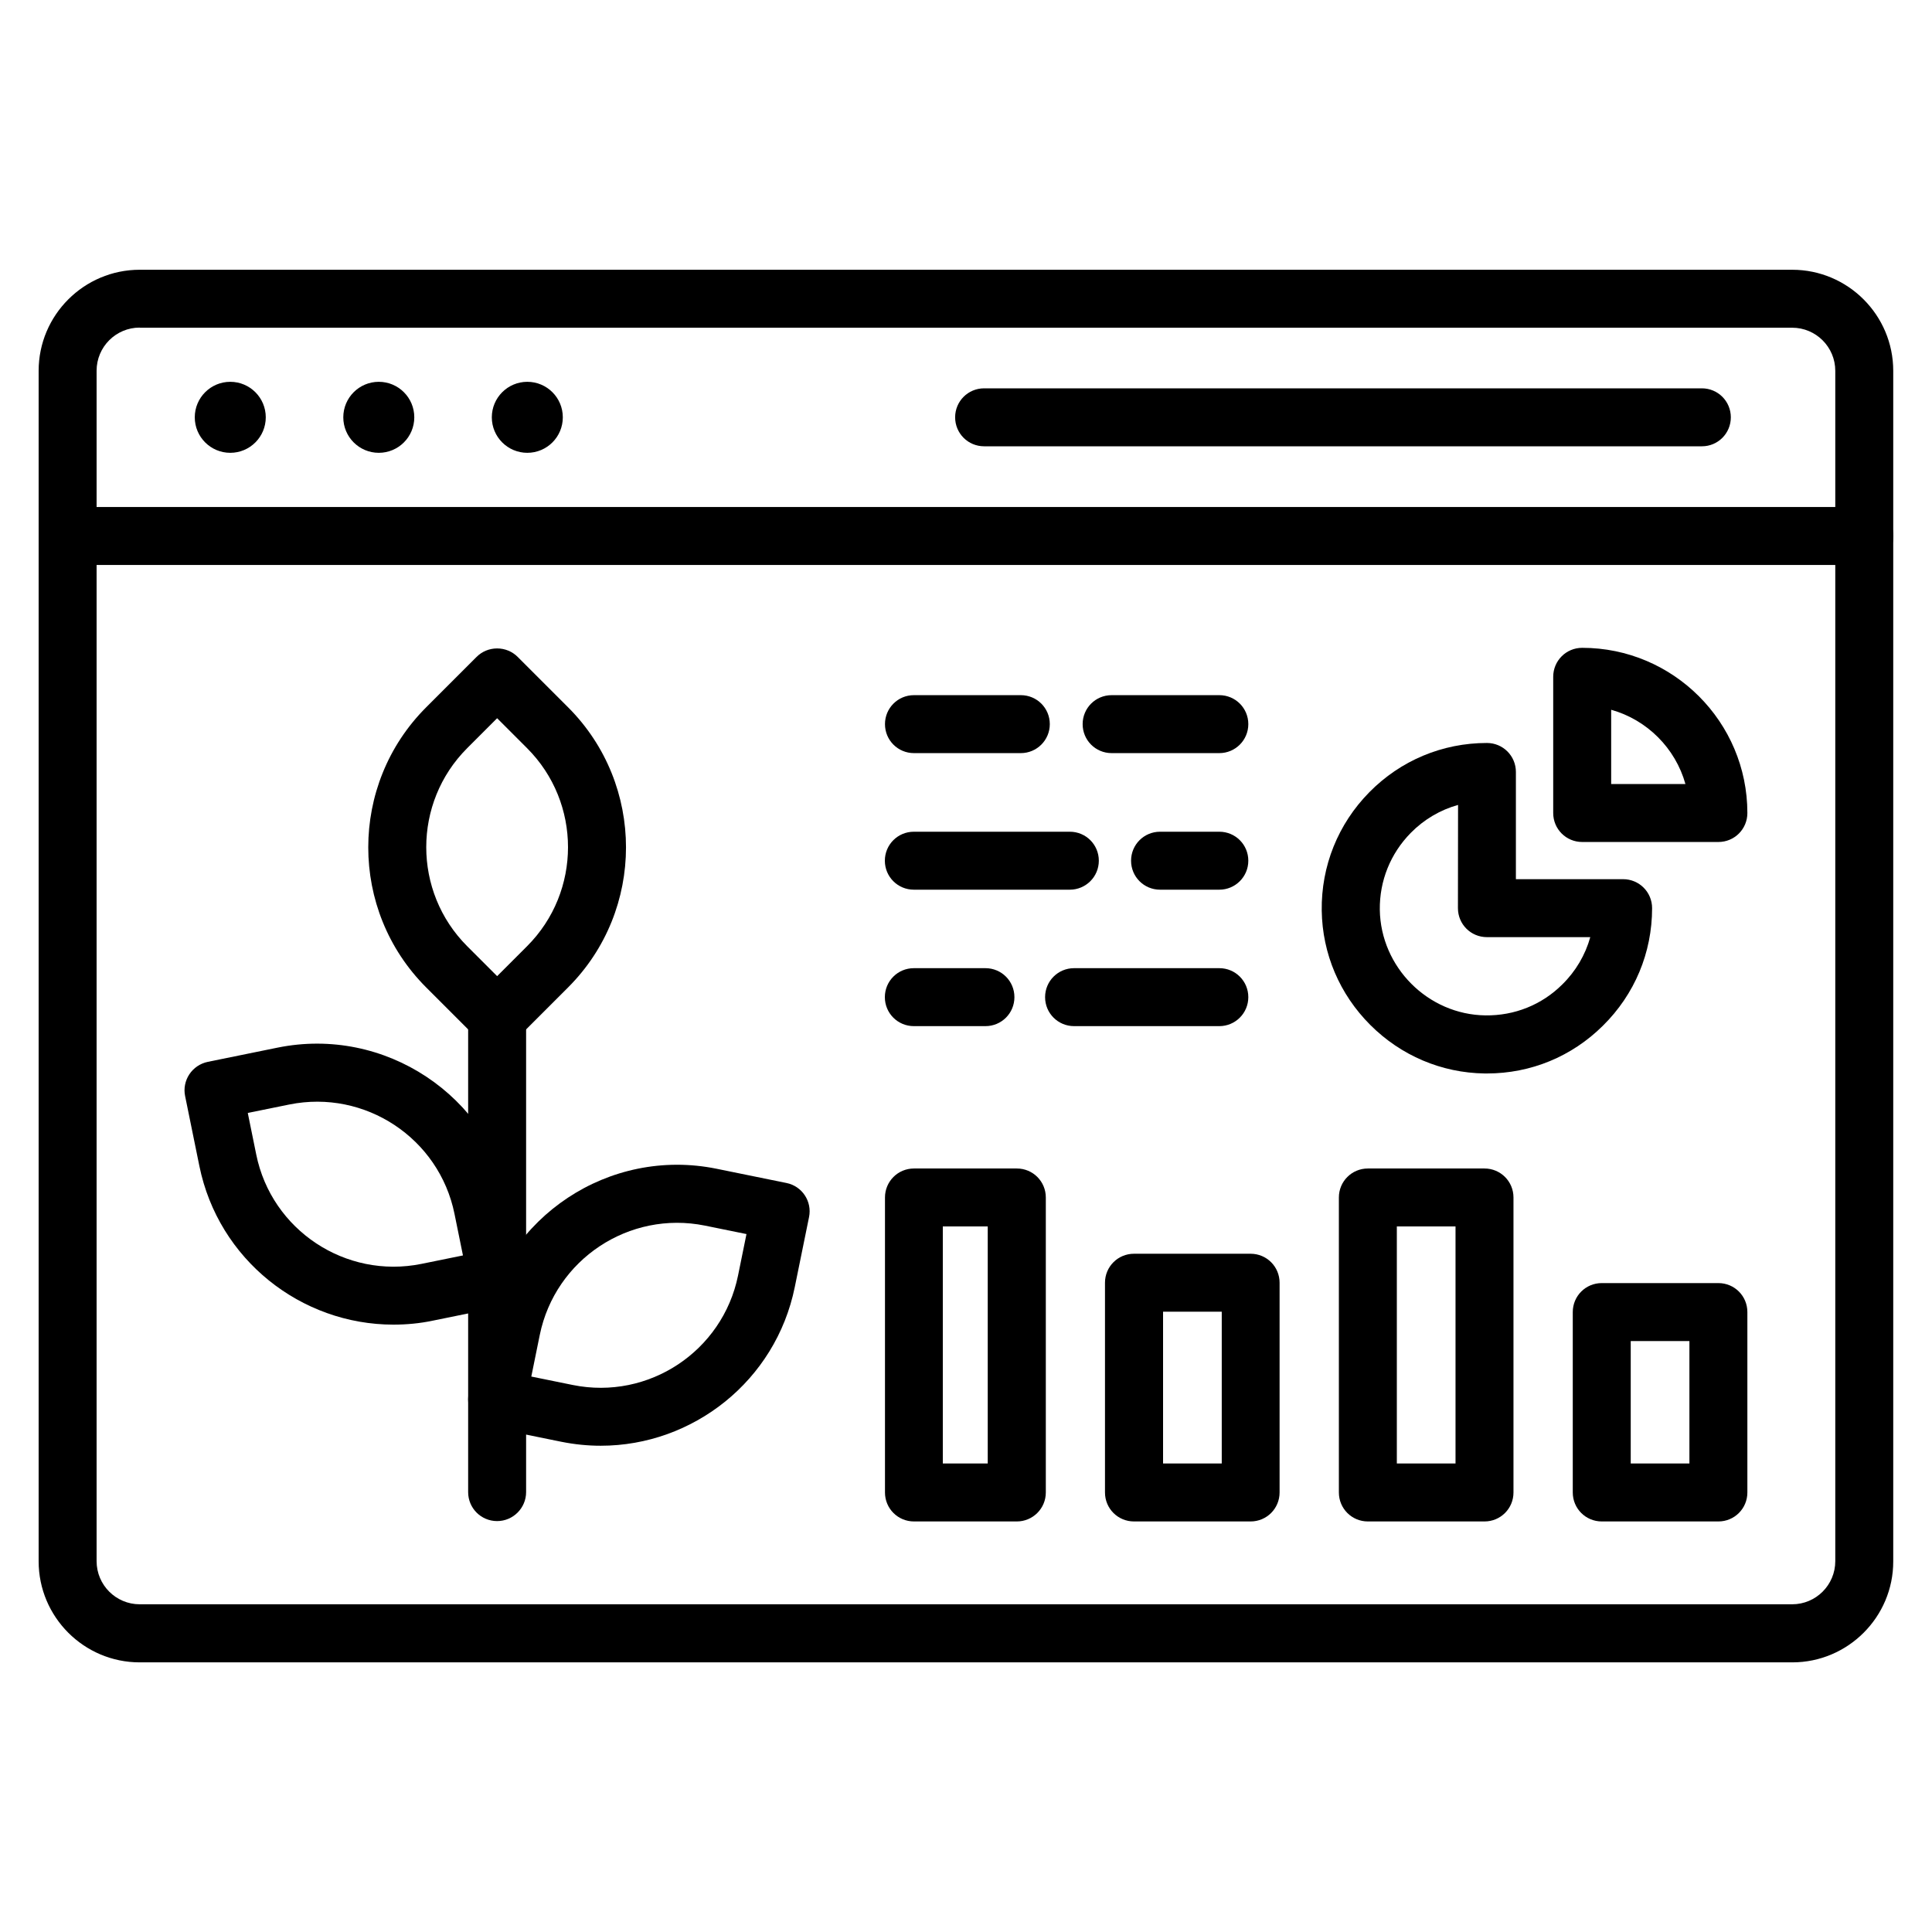 <svg xmlns="http://www.w3.org/2000/svg" id="Layer_1" height="512" viewBox="0 0 1600 1600" width="512"><g fill="rgb(0,0,0)"><g><g><path d="m1484.3 1376.7h-1368.6c-46.2 0-83.7-37.6-83.7-83.7v-985.9c0-46.2 37.6-83.7 83.7-83.7h1368.5c46.2 0 83.7 37.6 83.7 83.7v985.9c.1 46.1-37.5 83.7-83.6 83.7zm-1368.6-1105.4c-19.7 0-35.7 16-35.7 35.7v985.9c0 19.7 16 35.7 35.7 35.7h1368.5c19.7 0 35.7-16 35.7-35.7v-985.8c0-19.7-16-35.7-35.7-35.7h-1368.5z"></path><path d="m1544 467.9h-1488c-13.3 0-24-10.7-24-24s10.7-24 24-24h1488c13.3 0 24 10.7 24 24s-10.7 24-24 24z"></path><path d="m1409.5 369.6h-594.5c-13.3 0-24-10.7-24-24s10.7-24 24-24h594.4c13.3 0 24 10.7 24 24s-10.7 24-23.9 24z"></path></g><g><circle cx="190.7" cy="345.6" r="29.4"></circle><circle cx="313.7" cy="345.6" r="29.4"></circle><circle cx="436.7" cy="345.6" r="29.4"></circle></g></g><g><g><g><path d="m842.1 1260h-85.2c-13.3 0-24-10.7-24-24v-244.3c0-13.3 10.7-24 24-24h85.2c13.3 0 24 10.7 24 24v244.3c0 13.3-10.8 24-24 24zm-61.3-48h37.2v-196.3h-37.2z"></path><path d="m1035.7 1260h-96.6c-13.3 0-24-10.7-24-24v-173.7c0-13.3 10.7-24 24-24h96.6c13.3 0 24 10.7 24 24v173.7c0 13.3-10.7 24-24 24zm-72.5-48h48.6v-125.7h-48.6z"></path><path d="m1229.4 1260h-96.6c-13.3 0-24-10.7-24-24v-244.3c0-13.3 10.7-24 24-24h96.6c13.3 0 24 10.7 24 24v244.3c0 13.3-10.7 24-24 24zm-72.6-48h48.6v-196.3h-48.6z"></path><path d="m1423.1 1260h-96.6c-13.3 0-24-10.7-24-24v-149.4c0-13.3 10.7-24 24-24h96.6c13.3 0 24 10.7 24 24v149.4c0 13.3-10.7 24-24 24zm-72.6-48h48.6v-101.4h-48.6z"></path></g><g><path d="m1423.1 697.3h-112.8c-13.3 0-24-10.7-24-24v-112.8c0-13.3 10.7-24 24-24 75.4 0 136.8 61.4 136.8 136.8 0 13.3-10.7 24-24 24zm-88.8-48h61.5c-8.3-29.7-31.8-53.2-61.5-61.5z"></path><path d="m1231.5 889c-.7 0-1.3 0-2 0-35.7-.5-69.3-14.8-94.7-40.2s-39.7-59-40.2-94.7c-.5-36.9 13.5-71.7 39.4-98s60.5-40.8 97.4-40.8c13.3 0 24 10.7 24 24v88.8h88.8c13.3 0 24 10.7 24 24 0 36.9-14.5 71.5-40.8 97.4-25.7 25.5-59.7 39.5-95.9 39.5zm-24-222.4c-14.7 4.1-28.2 12-39.2 23.2-16.8 17.1-25.9 39.7-25.6 63.6.7 47.6 39.9 86.9 87.5 87.5 24 .3 46.6-8.7 63.6-25.6 11.2-11 19.1-24.5 23.2-39.2h-85.6c-13.3 0-24-10.7-24-24z"></path></g><g><path d="m845.4 623.7h-88.5c-13.3 0-24-10.7-24-24s10.7-24 24-24h88.5c13.3 0 24 10.7 24 24s-10.8 24-24 24z"></path><path d="m1009.8 623.7h-89.2c-13.3 0-24-10.7-24-24s10.7-24 24-24h89.2c13.3 0 24 10.7 24 24s-10.8 24-24 24z"></path><path d="m886 736.8h-129.2c-13.3 0-24-10.7-24-24s10.7-24 24-24h129.2c13.3 0 24 10.7 24 24s-10.8 24-24 24z"></path><path d="m1009.8 736.8h-49.1c-13.3 0-24-10.7-24-24s10.7-24 24-24h49.1c13.3 0 24 10.7 24 24s-10.8 24-24 24z"></path><path d="m816.1 849.8h-59.3c-13.3 0-24-10.7-24-24s10.7-24 24-24h59.3c13.3 0 24 10.7 24 24s-10.7 24-24 24z"></path><path d="m1009.8 849.8h-120.3c-13.3 0-24-10.7-24-24s10.7-24 24-24h120.3c13.3 0 24 10.7 24 24s-10.8 24-24 24z"></path></g></g><g><path d="m411.7 1259.7c-13.3 0-24-10.7-24-24v-393.2c0-13.3 10.7-24 24-24s24 10.7 24 24v393.2c0 13.2-10.8 24-24 24z"></path><path d="m497.5 1197.3c-10.8 0-21.7-1.1-32.7-3.3l-57.9-11.8c-13-2.6-21.4-15.3-18.7-28.3l11.8-57.9c18-88.6 104.7-146.1 193.4-128.1l57.9 11.8c13 2.6 21.4 15.3 18.7 28.3l-11.8 57.9c-15.8 77.7-84.4 131.4-160.7 131.4zm-57.5-57.3 34.4 7c62.7 12.7 124-27.9 136.8-90.6l7-34.4-34.4-7c-62.7-12.7-124 27.9-136.8 90.6z"></path><path d="m325.8 1097c-76.4 0-144.9-53.7-160.7-131.4l-11.8-57.9c-1.3-6.2 0-12.7 3.5-18s9-9 15.2-10.3l57.9-11.8c88.6-18 175.4 39.5 193.4 128.1l11.8 57.9c1.3 6.2 0 12.7-3.5 18s-9 9-15.2 10.3l-57.9 11.8c-10.9 2.3-21.9 3.3-32.7 3.3zm-120.6-175.3 7 34.4c12.7 62.7 74.1 103.3 136.8 90.6l34.4-7-7-34.4c-12.7-62.7-74.1-103.3-136.8-90.6z"></path><path d="m411.7 866.5c-6.1 0-12.3-2.3-17-7l-41.8-41.8c-63.9-63.9-63.9-168 0-231.9l41.8-41.8c4.5-4.5 10.6-7 17-7 6.4 0 12.5 2.5 17 7l41.8 41.8c63.9 63.9 63.9 168 0 231.9l-41.8 41.8c-4.8 4.6-10.9 7-17 7zm0-271.7-24.8 24.8c-45.2 45.2-45.2 118.8 0 164l24.8 24.8 24.8-24.8c45.2-45.2 45.2-118.8 0-164z"></path></g></g></g></svg>